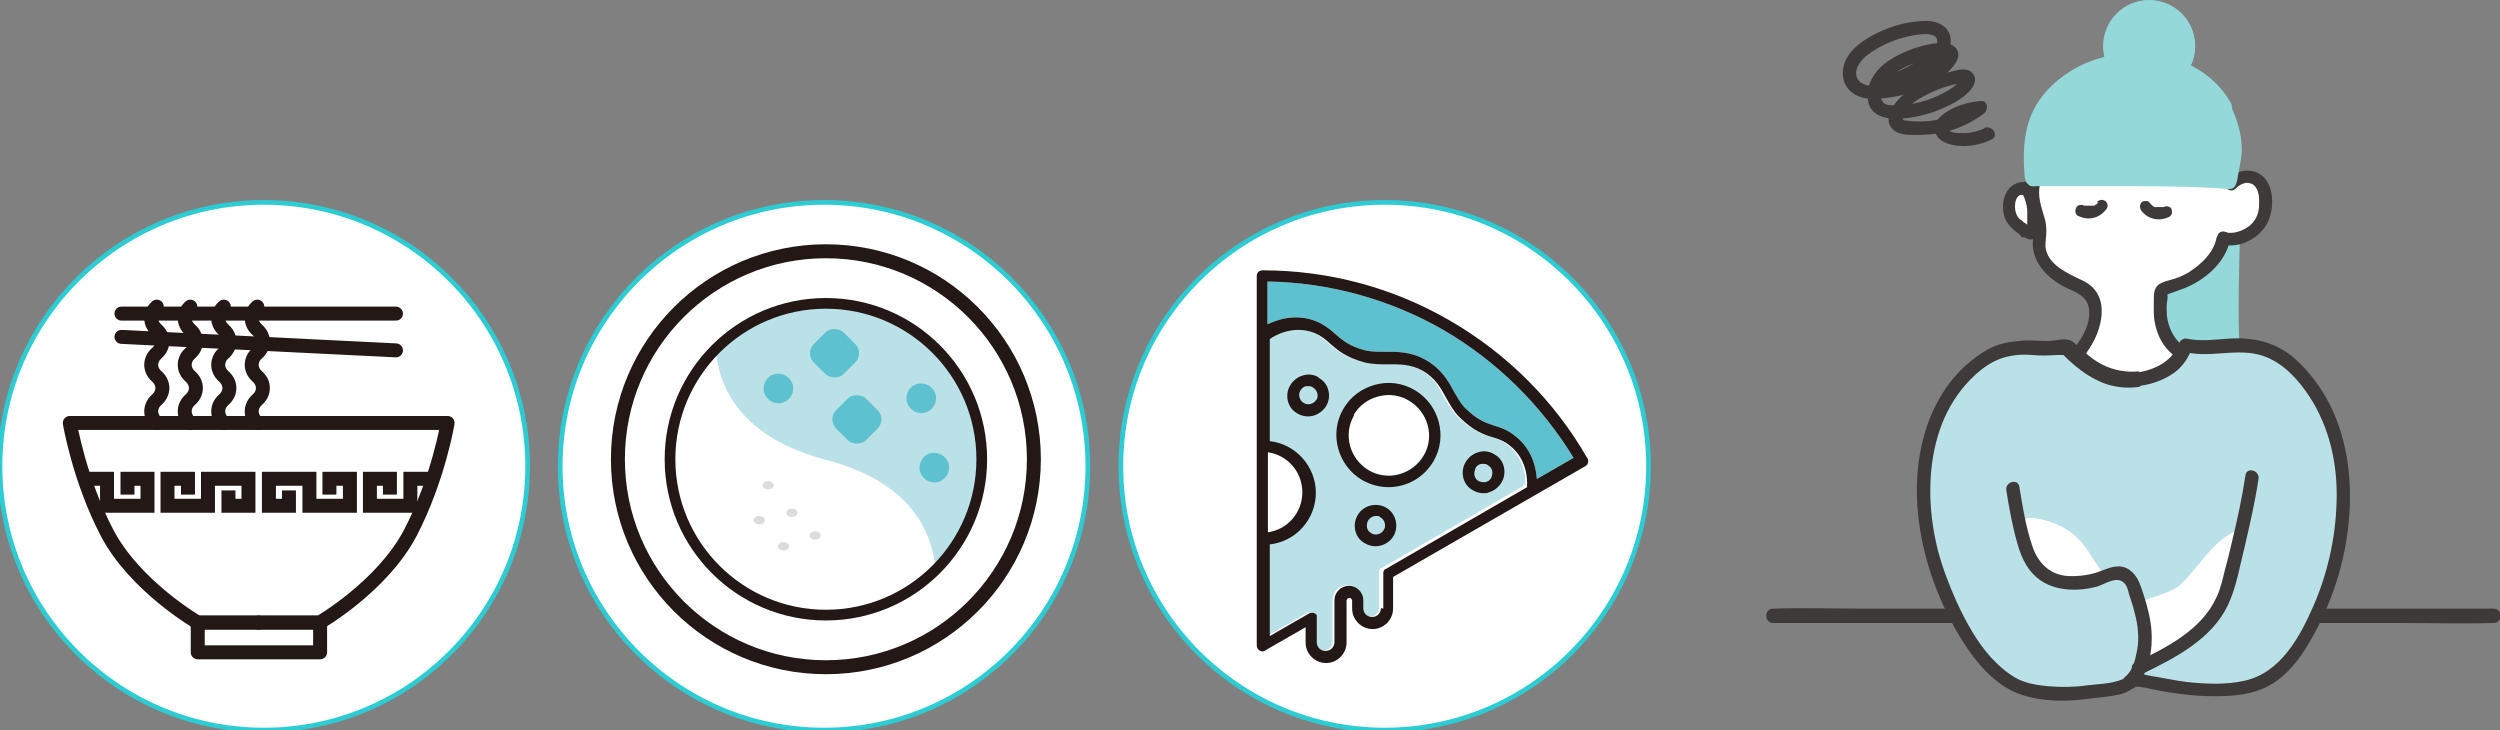<?xml version="1.0" encoding="UTF-8"?>
<svg xmlns="http://www.w3.org/2000/svg" version="1.1" viewBox="0 0 537.3 156.9">
  <rect x="0" y="0" width="537.3" height="156.9" fill="#808080" stroke="none"/>
  <defs>
    <style>
      .cls-1 {
        fill-rule: evenodd;
      }

      .cls-1, .cls-2, .cls-3 {
        fill: #fff;
      }

      .cls-4 {
        stroke-width: 3px;
      }

      .cls-4, .cls-5, .cls-6, .cls-7, .cls-8 {
        fill: none;
        stroke: #231815;
      }

      .cls-4, .cls-5, .cls-7, .cls-8 {
        stroke-linecap: round;
      }

      .cls-4, .cls-5, .cls-8 {
        stroke-linejoin: round;
      }

      .cls-5, .cls-6, .cls-7 {
        stroke-width: 3px;
      }

      .cls-6, .cls-7, .cls-3 {
        stroke-miterlimit: 10;
      }

      .cls-9 {
        fill: #bbe1e8;
      }

      .cls-10 {
        fill: #3e3a39;
      }

      .cls-11 {
        fill: #dbdcdc;
      }

      .cls-12 {
        fill: #231815;
      }

      .cls-13 {
        fill: #5dc1cf;
      }

      .cls-14, .cls-15 {
        fill: #94d8d9;
      }

      .cls-8 {
        stroke-width: 2.3px;
      }

      .cls-15 {
        stroke: #94d8d9;
        stroke-miterlimit: 10;
        stroke-width: .2px;
      }

      .cls-3 {
        stroke: #2dccd3;
      }
    </style>
  </defs>
  <!-- Generator: Adobe Illustrator 28.7.1, SVG Export Plug-In . SVG Version: 1.2.0 Build 142)  -->
  <g>
    <g id="_レイヤー_2">
      <g id="_レイヤー_1-2">
        <g>
          <circle class="cls-3" cx="56.7" cy="100.2" r="56.7"/>
          <circle class="cls-3" cx="177.1" cy="100.2" r="56.7"/>
          <circle class="cls-3" cx="297.6" cy="100.2" r="56.7"/>
          <g>
            <g>
              <g>
                <path class="cls-7" d="M33.7,65.9c-1.6,1.4-1.6,3.6,0,5,1.6,1.4,1.6,3.6,0,5s-1.6,3.6,0,5c1.6,1.4,1.6,3.6,0,5s-1.6,3.6,0,5"/>
                <path class="cls-7" d="M40.9,65.9c-1.6,1.4-1.6,3.6,0,5,1.6,1.4,1.6,3.6,0,5s-1.6,3.6,0,5c1.6,1.4,1.6,3.6,0,5s-1.6,3.6,0,5"/>
                <path class="cls-7" d="M48.1,65.9c-1.6,1.4-1.6,3.6,0,5,1.6,1.4,1.6,3.6,0,5s-1.6,3.6,0,5c1.6,1.4,1.6,3.6,0,5s-1.6,3.6,0,5"/>
                <path class="cls-7" d="M55.3,65.9c-1.6,1.4-1.6,3.6,0,5,1.6,1.4,1.6,3.6,0,5-1.6,1.4-1.6,3.6,0,5,1.6,1.4,1.6,3.6,0,5-1.6,1.4-1.6,3.6,0,5"/>
              </g>
              <line class="cls-5" x1="26.1" y1="67.4" x2="85.1" y2="67.4"/>
              <line class="cls-5" x1="26.1" y1="72.4" x2="85.1" y2="75.3"/>
            </g>
            <path class="cls-5" d="M55.6,133.8h-13.1s-13.5-7.8-19.5-19.3c-6-11.5-8-23.6-8-23.6h40.7"/>
            <path class="cls-5" d="M55.6,133.8h13.1s13.5-7.8,19.5-19.3,8-23.6,8-23.6h-40.7"/>
            <rect class="cls-5" x="42.5" y="133.8" width="26.3" height="6.4"/>
            <polyline class="cls-6" points="27.4 106.3 27.4 102.9 31.7 102.9 31.7 108.7 23 108.7 23 105.8 23 102.9 18.3 102.9"/>
            <polyline class="cls-6" points="40.4 106.3 40.4 102.9 36 102.9 36 108.7 44.7 108.7 44.7 105.8 44.7 102.9 53.4 102.9 53.4 108.7 49.1 108.7 49.1 105.4"/>
            <polyline class="cls-6" points="83.8 106.3 83.8 102.9 79.5 102.9 79.5 108.7 88.2 108.7 88.2 105.8 88.2 102.9 92.9 102.9"/>
            <polyline class="cls-6" points="70.8 106.3 70.8 102.9 75.2 102.9 75.2 108.7 66.5 108.7 66.5 105.8 66.5 102.9 57.8 102.9 57.8 108.7 62.1 108.7 62.1 105.4"/>
          </g>
          <circle class="cls-4" cx="177.5" cy="98.7" r="44.7"/>
          <path class="cls-9" d="M201.2,75.1c-13.1-13.1-34.3-13.1-47.4,0,.7,8,5.2,18.8,23.6,23.7,18.6,4.8,23.1,15.8,23.7,23.9,0,0,0,0,.1,0,13.1-13.1,13.1-34.3,0-47.4h0Z"/>
          <path class="cls-13" d="M168.1,86.6c1.7-.5,2.7-2.2,2.3-3.9-.5-1.7-2.2-2.7-3.9-2.3s-2.7,2.2-2.3,3.9c.5,1.7,2.2,2.7,3.9,2.3Z"/>
          <path class="cls-13" d="M198.8,88.7c1.7-.5,2.7-2.2,2.3-3.9-.5-1.7-2.2-2.7-3.9-2.3s-2.7,2.2-2.3,3.9c.5,1.7,2.2,2.7,3.9,2.3Z"/>
          <path class="cls-13" d="M201.6,103.6c1.7-.5,2.7-2.2,2.3-3.9-.5-1.7-2.2-2.7-3.9-2.3s-2.7,2.2-2.3,3.9c.5,1.7,2.2,2.7,3.9,2.3Z"/>
          <rect class="cls-13" x="179.6" y="85.6" width="9.1" height="9.1" rx="2.8" ry="2.8" transform="translate(-9.8 156.6) rotate(-45)"/>
          <rect class="cls-13" x="174.8" y="71.3" width="9.1" height="9.1" rx="2.8" ry="2.8" transform="translate(-1.1 149.1) rotate(-45)"/>
          <circle class="cls-8" cx="177.5" cy="98.7" r="33.5"/>
          <ellipse class="cls-11" cx="165.1" cy="104.3" rx="1.2" ry=".9"/>
          <ellipse class="cls-11" cx="170.2" cy="110.2" rx="1.2" ry=".9"/>
          <ellipse class="cls-11" cx="163.2" cy="111.8" rx="1.2" ry=".9"/>
          <ellipse class="cls-11" cx="168.4" cy="117.4" rx="1.2" ry=".9"/>
          <ellipse class="cls-11" cx="175.2" cy="115.1" rx="1.2" ry=".9"/>
          <g>
            <path class="cls-13" d="M330.3,103.1c-.1-2.1-.8-6.5-4.8-9.5-1.5-1.2-2.9-1.7-4.3-2.1-1.8-.6-3.7-1.2-6.3-3.8-1-1-1.6-2.2-2.4-3.5-1.2-2.3-2.7-4.9-6-6.8-3.3-1.9-6.3-1.8-8.9-1.8-1.5,0-2.9,0-4.2-.3-3.5-.9-5-2.3-6.4-3.5-1.1-1-2.2-1.9-4-2.7-4.6-1.9-8.7-.3-10.6.6v-9.2c13.2.2,26.3,3.8,37.8,10.4,11.5,6.7,21.1,16.2,28,27.5l-8,4.6h0Z"/>
            <path class="cls-9" d="M327.8,104.2c0-.2.4-5.3-3.8-8.6-1.2-.9-2.3-1.3-3.5-1.7-2-.7-4.3-1.4-7.3-4.4-1.2-1.2-2-2.7-2.8-4.1-1.2-2.2-2.3-4.3-5-5.8-2.7-1.6-5.1-1.5-7.6-1.4-1.6,0-3.3,0-4.9-.4-4.1-1.1-5.9-2.7-7.5-4.1-1-.9-1.8-1.7-3.2-2.2-4.9-2-9.1.9-9.3,1-.1,0-.2.1-.4.2v22c5.6.6,9.9,5.4,9.9,11.1s-4.4,10.5-9.9,11.1v19.7l8.7-5s0,0,0,0c0,0,.1,0,.2,0,0,0,.2,0,.2,0,0,0,0,0,0,0,0,0,.1,0,.1,0,0,0,.2,0,.2,0s.1,0,.2.1c0,0,.1,0,.2.1,0,0,.1.1.2.2,0,0,0,0,.1.1,0,0,0,0,0,0,0,0,0,.1,0,.2s0,.2,0,.2c0,0,0,0,0,0v5.4c0,1,.8,1.9,1.9,1.9s1.9-.8,1.9-1.9v-9c0-1.7,1.4-3.1,3.1-3.1s3.1,1.4,3.1,3.1v1.7c0,1,.8,1.9,1.9,1.9s1.9-.8,1.9-1.9v-7.5c0,0,0,0,0-.2,0,0,0-.2,0-.2s0-.1.1-.2,0-.1.1-.2c0,0,.1-.1.2-.2,0,0,0,0,.1,0l30.4-17.6c0-.1,0-.2,0-.4h0ZM305.9,97.8c-2.4,4.1-7.7,5.6-11.8,3.2-4.1-2.4-5.6-7.7-3.2-11.8,1.2-2,3-3.4,5.3-4,.8-.2,1.5-.3,2.3-.3,1.5,0,3,.4,4.3,1.2,4.1,2.4,5.6,7.7,3.2,11.8h0Z"/>
            <g>
              <path class="cls-12" d="M341.1,98.4c-7-12.2-17.2-22.4-29.5-29.5-12.2-7.1-26.1-10.8-40.2-10.8-.8,0-1.3.5-1.3,1.2v79.4c0,.4.2.9.6,1.1s.4.2.6.2.4,0,.6-.2l8.7-5v3.3c0,2.4,2,4.4,4.4,4.4s4.4-2,4.4-4.4v-9c0-.3.3-.6.6-.6s.6.3.6.6v1.7c0,2.4,2,4.4,4.4,4.4s4.4-2,4.4-4.4v-6.8l41.3-23.8c.6-.3.8-1.1.5-1.7h0ZM272.5,97.2c4.2.6,7.4,4.2,7.4,8.6s-3.2,8-7.4,8.6v-17.2ZM296.8,130.7c0,1-.8,1.9-1.9,1.9s-1.9-.8-1.9-1.9v-1.7c0-1.7-1.4-3.1-3.1-3.1s-3.1,1.4-3.1,3.1v9c0,1-.8,1.9-1.9,1.9s-1.9-.8-1.9-1.9v-5.4s0,0,0,0c0,0,0-.2,0-.2,0,0,0-.2,0-.2,0,0,0,0,0,0,0,0,0,0-.1-.1,0,0-.1-.1-.2-.2,0,0-.1,0-.2-.1,0,0-.1,0-.2-.1,0,0-.2,0-.2,0,0,0-.1,0-.1,0s0,0,0,0c0,0-.2,0-.2,0s-.2,0-.2,0c0,0,0,0,0,0l-8.7,5v-19.7c5.6-.6,9.9-5.4,9.9-11.1s-4.4-10.5-9.9-11.1v-22c.1,0,.2,0,.4-.2.2-.1,4.4-3,9.3-1,1.4.6,2.2,1.3,3.2,2.2,1.6,1.4,3.4,3,7.5,4.1,1.7.4,3.3.4,4.9.4,2.5,0,4.9-.1,7.6,1.4,2.7,1.6,3.8,3.6,5,5.8.8,1.4,1.6,2.9,2.8,4.1,3,3,5.3,3.8,7.3,4.4,1.3.4,2.4.8,3.5,1.7,4.2,3.2,3.8,8.3,3.8,8.6,0,.1,0,.3,0,.4l-30.4,17.6s0,0-.1,0c0,0-.1.1-.2.2,0,0,0,.1-.1.2s0,.1-.1.2c0,0,0,.2,0,.2,0,0,0,0,0,.2v7.5h0ZM330.3,103.1c-.1-2.1-.8-6.5-4.8-9.5-1.5-1.2-2.9-1.7-4.3-2.1-1.8-.6-3.7-1.2-6.3-3.8-1-1-1.6-2.2-2.4-3.5-1.2-2.3-2.7-4.9-6-6.8-3.3-1.9-6.3-1.8-8.9-1.8-1.5,0-2.9,0-4.2-.3-3.5-.9-5-2.3-6.4-3.5-1.1-1-2.2-1.9-4-2.7-4.6-1.9-8.7-.3-10.6.6v-9.2c13.2.2,26.3,3.8,37.8,10.4,11.5,6.7,21.1,16.2,28,27.5l-8,4.6h0Z"/>
              <path class="cls-12" d="M298.4,104.7c3.9,0,7.6-2,9.7-5.6h0c3.1-5.3,1.2-12.2-4.1-15.3-2.6-1.5-5.6-1.9-8.5-1.1s-5.3,2.6-6.8,5.2c-3.1,5.3-1.2,12.2,4.1,15.3,1.8,1,3.7,1.5,5.6,1.5ZM290.9,89.2c1.2-2,3-3.4,5.3-4,.8-.2,1.5-.3,2.3-.3,1.5,0,3,.4,4.3,1.2,4.1,2.4,5.6,7.7,3.2,11.8-2.4,4.1-7.7,5.6-11.8,3.2-4.1-2.4-5.6-7.7-3.2-11.8h0Z"/>
              <path class="cls-12" d="M283.4,81.1c-1-.6-2.2-.8-3.4-.4-1.1.3-2.1,1.1-2.7,2.1-.6,1-.8,2.2-.5,3.4.3,1.2,1,2.1,2.1,2.7.7.4,1.5.6,2.2.6,1.5,0,3-.8,3.9-2.2h0c.6-1,.8-2.2.5-3.4-.3-1.2-1-2.1-2.1-2.7h0ZM282.9,85.9c-.5.9-1.8,1.3-2.7.7-.9-.5-1.3-1.8-.7-2.7.3-.5.7-.8,1.2-.9.2,0,.3,0,.5,0,.3,0,.7,0,1,.3.9.5,1.3,1.8.7,2.7h0Z"/>
              <path class="cls-12" d="M299.5,115.2h0c1.2-2.1.5-4.9-1.6-6.1-2.1-1.2-4.9-.5-6.1,1.6-.6,1-.8,2.2-.5,3.4s1,2.1,2.1,2.7c.7.4,1.5.6,2.2.6,1.5,0,3.1-.8,3.9-2.2h0ZM297.4,113.9c-.5.9-1.8,1.3-2.7.7-.5-.3-.8-.7-.9-1.2-.1-.5,0-1,.2-1.5.4-.6,1-1,1.7-1s.7,0,1,.3c.9.5,1.3,1.8.7,2.7h0Z"/>
              <path class="cls-12" d="M316.6,105.4c.7.4,1.5.6,2.2.6s.8,0,1.2-.2c1.1-.3,2.1-1.1,2.7-2.1.6-1,.8-2.2.5-3.4-.3-1.2-1-2.1-2.1-2.7-1-.6-2.2-.8-3.4-.4-1.1.3-2.1,1.1-2.7,2.1-.6,1-.8,2.2-.5,3.4.3,1.2,1,2.1,2.1,2.7h0ZM317.1,100.6c.3-.5.7-.8,1.2-.9.2,0,.3,0,.5,0,.3,0,.7,0,1,.3.5.3.8.7.9,1.2.1.5,0,1-.2,1.5h0c-.3.5-.7.8-1.2.9-.5.1-1,0-1.5-.2-.5-.3-.8-.7-.9-1.2-.1-.5,0-1,.2-1.5h0Z"/>
            </g>
          </g>
          <g>
            <path class="cls-10" d="M381.1,133.9h135.7c6.2,0,12.5.2,18.8,0h.3c2,0,2-3.1,0-3.1h-135.7c-6.2,0-12.5-.2-18.8,0h-.3c-2,0-2,3.1,0,3.1h0Z"/>
            <g>
              <path class="cls-14" d="M451.5,52.5c.2,9.1.6,20.4-.5,27.9,7.2,2.6,23,4.5,29.9,1.1-1.2-9.2-.6-22.6-.5-32.3-9.7.5-19.3,1.4-29,2.7"/>
              <path class="cls-14" d="M450.7,52.5c.2,9.2.8,18.6-.4,27.7,0,.5.1.8.6,1,4.9,1.8,10.3,2.5,15.5,2.8s10.5.3,15.1-1.8c.2-.1.4-.4.4-.7-1.3-10.7-.6-21.6-.5-32.3,0-.4-.4-.8-.8-.8-9.8.5-19.5,1.4-29.2,2.8-1,.2-.6,1.7.4,1.6,9.5-1.3,19.1-2.2,28.8-2.7l-.8-.8c0,10.7-.8,21.6.5,32.3l.4-.7c-4.4,2.1-9.9,1.9-14.6,1.6s-10-1.1-14.7-2.8l.6,1c1.3-9.3.7-18.8.5-28.1,0-1.1-1.7-1.1-1.6,0h0Z"/>
            </g>
            <g>
              <path class="cls-2" d="M435.8,49.8c0,0,.1,0,.2.1.2,0,.4.2.5.2.2,0,.3-.1.4-.3.6-.7.7-1.7.7-2.6,0-2-.1-4-1-5.7-.1-.3-.3-.5-.5-.8-1.3-.8-2.8-.1-3.5,1-.5.8-.7,1.8-.7,2.8,0,.6,0,1.1.2,1.6.6,1.7,2.1,2.7,3.7,3.7h0Z"/>
              <path class="cls-10" d="M435.1,51c.5.3,1.1.6,1.8.4s1.1-.7,1.5-1.2c.5-.9.6-2,.6-3.1,0-2.1-.2-4.2-1.2-6.1-.3-.5-.6-1.1-1.1-1.4-.5-.3-1.1-.5-1.7-.5-1.1,0-2.1.4-2.9,1.1-1.6,1.5-1.9,4.1-1.4,6.1.6,2.2,2.5,3.6,4.4,4.7.6.4,1.5.1,1.8-.5s.1-1.5-.5-1.8c-.6-.3-1.1-.7-1.7-1.1.1,0-.2-.2-.2-.2-.1-.1-.2-.2-.4-.3-.3-.3-.3-.3-.5-.6-.6-1-.7-2.5-.3-3.6.2-.5.5-.8.9-1,0,0,.3-.1.1,0-.1,0,0,0,0,0,0,0,.1,0,.2,0,.2,0-.2,0,0,0h.2c0,0-.2,0,0,0,0,0,.2,0,.1,0-.1,0,.1,0,0,0,0,0,.1.2.1.2,0,.2.2.3.2.5.1.3.2.6.3.9.2.7.3,1.3.3,2,0,.8,0,1.6,0,2.4,0,.2,0,.6-.2.8,0-.1,0,.1-.1.2,0,0,0,0,0,0h0s.9,0,.9,0c0,0-.2-.1-.3-.2-1.5-.9-2.8,1.4-1.4,2.3h0Z"/>
            </g>
            <polygon class="cls-1" points="481.2 39 485.4 38.9 486.9 45.1 482.8 51.4 477.8 51.6 472.4 59.2 464.5 62.7 465.7 72.8 470.2 77.4 458.8 83.9 444.3 78 449.2 71.8 449.5 63.8 443.8 60 437.7 52.6 436.8 40.3 439.9 34.1 450.5 29.5 461.2 29 468.8 31.2 476.7 34.7 480 38.1 481.2 39"/>
            <path class="cls-10" d="M448.5,75.7c3.3-4.4,5.5-12.4-.9-15.4-3.1-1.5-7.7-3.4-8-7.4,0-1.1.2-2.2.2-3.2,0-1-.1-2-.4-2.9-.7-2.4-1.5-4.5-1-7.1.3-1.8-2.4-2.5-2.7-.7-.4,2.2-.3,4.3.3,6.4.3,1.2.9,2.3,1,3.5.1,1,0,1.9-.1,2.9-.3,4,2.5,7.3,5.8,9.3,2.6,1.6,6,2,6.3,5.6.2,2.9-1.2,5.5-2.9,7.7-1.1,1.4,1.3,2.8,2.4,1.4h0Z"/>
            <path class="cls-10" d="M480.5,40.5c.6-.6,1.4-1.1,2.3-1.2.5,0,1.2.1,1.6.5,1.2,1,1.2,3.1,1.1,4.7s-.8,3-2,4c-1.4,1.1-3.5,1.9-5.3,1.4s-2.4,2.2-.7,2.6c3.9,1.1,8.6-1.5,10.1-5.2,1.3-3.2,1.1-8.6-2.5-10.2-2.2-1-4.9-.2-6.5,1.5-1.2,1.3.7,3.2,1.9,1.9h0Z"/>
            <path class="cls-10" d="M476.4,51c-.5,2.8-2.5,5-4.8,6.7-1.3,1-2.7,1.7-4.2,2.2-1,.3-2.6.6-3.5,1.3-1,.8-1,2.1-1,3.2,0,1.7-.1,3.3.2,4.9.5,2.7,1.8,5.3,4,7,1.4,1.1,3.4-.8,2-2-2-1.6-3.1-4-3.4-6.5,0-.8-.1-1.7,0-2.5,0-.4.3-1.6.1-1.9-.1-.2-.5,0-.3,0,.2,0,.5-.2.8-.3.7-.3,1.5-.5,2.2-.8,4.8-1.6,9.8-5.6,10.8-10.8.3-1.8-2.4-2.5-2.7-.7h0Z"/>
            <g>
              <path class="cls-9" d="M459.8,81.2c-1.6.2-3.3,0-5.1-.3-4.1-.9-6.9-3.5-10.2-6.5-.2-.2-3.8.3-4.5.4-1.9,0-3.3-.4-5-.2-3.2.2-5.3.5-8.2,2.4-16.2,10.8-15.3,34.7-8.4,50.5,3.1,7,6.5,13.3,12.3,17.9,4,3.2,8.4,3.3,13.3,3.5,2.5.1,4.9-.4,7.5-.7,2.1-.2,4.6-.4,6.5-1.6,0,0,.6-.4,1.1-.7,0,0,0,0,0,0,4.8.6,8.7,1.9,13.6,2,9.2.3,15.3.2,21.2-8.5,11.4-16.7,15.5-45.5-.9-60.9-3-2.8-5.8-4-9.5-4.4-4.7-.5-8.9,1.2-13.5-.1-.8,2.3-2.2,4.2-4.3,5.3-2,1.1-3.9,1.7-5.8,2h0Z"/>
              <path class="cls-10" d="M459.8,79.8c-2.7.3-5.5-.2-7.9-1.4s-4.2-3-6.1-4.7c-1.3-1.2-2.9-.7-4.5-.5-2.2.3-4.3-.2-6.5,0-2.4.2-4.8.5-7,1.6-2,1-3.8,2.4-5.5,3.9-3,2.7-5.3,6.2-7,9.9-6.9,15.8-2.3,35.4,6.7,49.5,2.6,4.1,6.2,8.4,10.7,10.5s10.3,2.3,15.2,1.7c2.7-.4,5.6-.5,8.2-1.2,1.1-.3,2-1,3-1.5,0,0-1.2-.2.3,0,.3,0,.6,0,.9.1.9.1,1.7.3,2.6.5,5,1,9.9,1.6,15,1.4,3.9-.1,7.8-.8,11-3,3.6-2.4,6.1-6.1,8.2-9.9,4.2-7.5,6.9-16,7.7-24.6s-.2-17.3-4-25c-1.9-3.8-4.6-7.4-7.8-10.2-4.1-3.5-9.1-4.5-14.3-4.1-2.9.2-5.7.6-8.6,0-.8-.2-1.5.3-1.8,1-1.4,3.9-5.2,5.7-9.1,6.3-1.9.2-1.1,3.1.8,2.8,2.5-.3,5.2-1.3,7.3-2.8,1.9-1.4,3.1-3.3,3.9-5.5l-1.8,1c5.3,1.4,10.7-.7,16,.6,4.3,1.1,7.6,4.3,10.1,7.8,4.7,6.5,6.7,14.4,6.7,22.3,0,8.1-1.7,16.3-4.9,23.7-2.9,6.7-7.1,14.6-14.9,16.3-3.9.9-8.3.7-12.2.3-2.6-.3-5.2-.9-7.8-1.3-1.1-.2-2.4-.6-3.6-.6-1,0-2,1.1-2.9,1.4-2.3.9-5,.9-7.4,1.2-2.7.4-5.4.4-8.1.2-2.2-.2-4.5-.5-6.6-1.5-2.2-1.1-4.1-2.8-5.8-4.6-3.2-3.5-5.5-7.8-7.5-12.1-1.6-3.6-3-7.2-4-11-1.9-7.5-2.3-15.7-.4-23.2.9-3.6,2.4-7.1,4.6-10.2s5.5-6.4,9.2-7.8c2.2-.8,4.7-1,6.9-.8,1.9.2,3.5.1,5.3,0,.4,0,.7,0,1,0,.1,0,.3,0,.4,0,.3,0,.4.1.1,0-.6-.4.4.5.4.5.2.2.4.4.6.6.5.4,1,.9,1.5,1.3,1.8,1.5,3.7,2.7,5.9,3.6,2.3.9,4.9,1.2,7.4.9,1.9-.2,1.9-3.1,0-2.9h0Z"/>
            </g>
            <path class="cls-2" d="M461.6,139.6c0-2.5.2-4.9-.5-7.3-.2-1-.6-2-.8-3.1,2.3-.8,6.8-2.1,8.3-3.5,4.5-4.4,6.8-9.4,12.4-11.8-.3,2.4-.8,4.6-1.3,6.9-.8,3.6-1.5,7.3-3.5,10.4-.6.9-1.4,1.8-2.1,2.6-2,2.4-4.2,3.9-6.7,5.8-.9.6-1.8,1-3,1.1-.3,0-1.5.9-1.8.8-.5-.2-.9,0-.9-.4s0-1,0-1.5h0Z"/>
            <g>
              <path class="cls-2" d="M451.1,124.2c-1-.9-2.8-3.9-3.6-5.1-2.3-3.6-5.9-5.5-10-6.2-1.4-.2-1.6-.3-1.5,1.2.1,1.1.4,2.1.7,3.1.8,2,2,3.8,3.7,5.1,2.9,2.3,7,3,10.5,2"/>
              <path class="cls-2" d="M452.1,123.1c-.9-.8-1.5-1.9-2.2-2.9-.7-1.1-1.4-2.3-2.3-3.4-2-2.4-4.8-4.1-7.8-4.9-.7-.2-1.5-.4-2.2-.5-.7-.1-1.3-.2-2,0-1.6.7-1.2,2.7-.9,4,.6,3.4,2.7,6.5,5.6,8.4,3.2,2.2,7.4,2.8,11.1,1.7,1.8-.5,1-3.3-.8-2.8-5.2,1.5-10.9-1.3-12.6-6.6-.2-.7-.4-1.4-.5-2.1,0,0,0-.8,0-.8,0,0-.1.4-.1.3l-.6.5c-.2,0-.2,0,0,0,0,0-.4,0,0,0,.1,0,.2,0,.4,0,.3,0,.6.1.9.2.6.2,1.3.3,1.9.5,2.3.8,4.3,2.2,5.8,4.1s2.5,4.4,4.3,6.2c1.4,1.3,3.4-.8,2.1-2.1h0Z"/>
            </g>
            <path class="cls-10" d="M460.5,144.8c7-3.4,14.8-7.4,18.3-14.7,1.9-4,2.6-8.6,3.7-12.9,1.1-4.8,2.2-9.5,2.9-14.3.3-1.8-2.5-2.6-2.8-.8-.7,4.7-1.7,9.3-2.8,13.9-.5,2.1-1,4.3-1.6,6.4-.5,2-.9,4-1.8,5.9-3.2,7.1-10.8,10.9-17.5,14.1-1.7.8-.2,3.3,1.5,2.5h0Z"/>
            <path class="cls-10" d="M458.9,147.4c3-2.6,3.8-8,3.5-11.8-.2-2.7-.9-5.3-1.7-7.8-.7-2.1-1.2-4-3-5.3-2.1-1.5-4.3-.5-6.4.3s-4.5,1.1-6.8,1c-3.9-.2-6.5-2.8-7.7-6.4-1.4-4.1-2.1-8.5-2.8-12.8-.3-1.8-3.1-1.1-2.8.8.6,3.8,1.3,7.7,2.4,11.5.9,3.2,2.3,6.1,5.2,8,3.4,2.2,8,2.2,11.8,1.2,1.8-.5,4.5-2.6,6.1-.6.5.6.7,1.5.9,2.3.4,1.3.9,2.6,1.2,4,.7,2.6,1,5.3.5,8-.4,2-.9,4.3-2.5,5.6-1.4,1.2.6,3.3,2.1,2.1h0Z"/>
            <path class="cls-10" d="M460,45c.7,1,1.6,1.7,2.8,2s2.4.1,3.4-.4c.3-.1.5-.5.6-.7,0-.3,0-.7-.1-1-.4-.6-1.1-.7-1.7-.4-.2,0,.2,0,0,0,0,0,0,0-.1,0,0,0-.2,0-.3,0-.1,0-.2,0-.3,0,0,0-.1,0-.1,0,0,0,.3,0,.1,0-.2,0-.4,0-.6,0,0,0-.1,0-.1,0,0,0,.3,0,.1,0-.1,0-.2,0-.3,0,0,0-.2,0-.3,0,0,0,0,0-.1,0-.1,0,.3.1.1,0-.2,0-.3-.2-.5-.3,0,0-.2-.2,0,0s0,0,0,0c0,0-.1-.1-.2-.2s-.1-.1-.2-.2c0,0,0,0,0,0,.2.3,0,.1,0,0-.2-.3-.4-.5-.7-.6-.3,0-.7,0-1,.1-.5.3-.8,1.1-.4,1.7h0Z"/>
            <path class="cls-10" d="M451,43.5c-.1.2.1-.2,0,0,0,0,0,0,0,0,0,0-.1.2-.2.2s-.1.1-.2.2c-.2.2,0,0,0,0h-.1c-.2.2-.3.3-.5.3-.2,0,.2,0,0,0,0,0-.1,0-.1,0,0,0-.2,0-.3,0h-.3c-.2,0,.1,0,.1,0,0,0-.1,0-.2,0-.2,0-.4,0-.6,0s-.2,0,0,0c.2,0,0,0,0,0-.1,0-.2,0-.3,0s-.2,0-.3,0c0,0,0,0-.1,0,.4.1.1,0,0,0-.3-.2-.6-.2-1-.1-.3,0-.6.3-.7.6-.3.5-.2,1.4.4,1.7,1.1.5,2.2.7,3.4.4s2.1-1,2.8-2c.2-.2.2-.7.1-1s-.3-.6-.6-.7c-.6-.3-1.3-.1-1.7.4h0Z"/>
            <g>
              <path class="cls-14" d="M478.8,23.1c-1.4-2.8-3.5-5.2-6.5-7.1-3.5-2.1-7.5-3.5-11.9-3.6-7.2-.4-14.1,2.1-18.9,6.9-4.9,4.9-5.8,10.7-5.3,17.2,0,1.2,0,2.2.8,2.5,6.6-.4,36.5-.1,42.6.5.4,0,1.4-6.5,1.4-7.1.1-3.1-.9-6.6-2.2-9.3Z"/>
              <path class="cls-14" d="M479.7,22.6c-5.3-10.3-19-13.3-29.4-9.8-5,1.7-9.7,5-12.5,9.5s-3.1,9.9-2.7,15c0,.9.2,1.9,1,2.5.5.4,1.1.2,1.8.2,1.3,0,2.5,0,3.8,0,3.7,0,7.4,0,11.1,0,7.7,0,15.4,0,23,.4,1.1,0,2.5.3,3.6.2,1.4-.1,1.5-2.5,1.7-3.5.3-1.6.7-3.3.7-5,0-3.3-1-6.5-2.4-9.4-.6-1.2-2.4-.1-1.8,1,1.2,2.5,2,5.2,2.1,8,0,1.3-.2,2.6-.5,3.9-.1.7-.3,1.5-.4,2.2,0,.3-.1.6-.2.9,0,0-.1.3-.1.4h0c.1-.2.4-.3.7-.4-.2-.3-2.4-.2-2.7-.2-6.6-.3-13.2-.4-19.8-.5s-12.5-.1-18.8,0c-.2,0-.4,0-.6,0,0,0-.2,0-.2,0-.5,0,0,0,0,0-.3-1.1-.2-2.5-.2-3.6,0-2.3.1-4.7.8-6.9,1.4-4.9,5-8.7,9.4-11.1,9.9-5.4,25.2-3.5,30.7,7.3.6,1.2,2.4.1,1.8-1h0Z"/>
            </g>
            <circle class="cls-15" cx="461.9" cy="9.9" r="9.8"/>
            <path class="cls-10" d="M426.5,27.6c-1.4.6-2.9,1-4.4,1s-3.3,0-3.5-1c-.1-.6,2.3-1.7,2.8-2,1.4-.6,2.8-1,4.3-1.1l-.7-2.7c-3.5,2.7-7.6,4.2-12,4.3-1.1,0-2.2,0-3.3-.2-.5,0-.8,0-.8-.6,0-.5.4-1,.6-1.4,1.2-1.8,3.4-3,5.3-3.9,2-1,4.2-1.7,6.5-2.1,0,0,.8,0,.8-.1l-.5-.7-.2.3c-.4.3-.8.7-1.2,1-.9.7-1.9,1.3-2.9,1.8-2,1-4,1.7-6.2,2.1-1,.2-2,.3-3.1.3-1,0-2.5.2-3.2-.5-1.5-1.5.2-4.3,1.3-5.4,1.6-1.6,3.7-2.5,5.8-3.3,1.1-.4,2.2-.8,3.3-1,.6-.1,1.3-.2,1.9-.2.2,0,.8,0,.9,0h.2c0-.5-.2-.6-.3-.3-.3.1-.7.9-.9,1.1-.3.3-.6.6-.9.9-.8.7-1.7,1.3-2.6,1.8-3.3,1.8-7.9,3.1-11.7,2.7-2-.2-3.4-1.6-2.7-3.7.7-2,2.7-3.3,4.4-4.3,2.2-1.3,4.7-2.2,7.2-2.7,1.5-.3,6.2-1.2,5.6,1.6-.3,1.2-1.4,2-2.4,2.7-1,.8-2.1,1.4-3.2,2-2.4,1.3-4.8,2.2-7.4,2.8-1.8.4-1,3.2.8,2.8,3.2-.8,6.2-2,9-3.6,2.4-1.4,5.6-3.4,6.1-6.4.5-3.3-2.1-5.1-5.2-5.1-3.2,0-6.5.8-9.5,2.1-2.7,1.2-5.6,2.9-7.3,5.4-1.5,2.3-1.7,5.6.5,7.6s5.4,1.8,8,1.4c2.9-.4,5.8-1.1,8.4-2.4,2.4-1.2,5-3,6.4-5.4.7-1.2.5-2.7-.8-3.4s-3-.6-4.4-.4c-3.1.5-6.6,1.8-9.3,3.6-2.5,1.6-4.5,4.2-4.6,7.2-.4,7.6,10.2,5.3,14.6,3.7,2.6-1,5.9-2.5,7.7-4.8.8-1,1.2-2.5.1-3.5-1.1-1.1-2.8-.6-4.1-.3-3.5.8-7,2.3-9.9,4.5-2.1,1.5-5.7,5.5-2.9,8.1,1.2,1.1,3.3,1.1,4.8,1.1,1.8,0,3.5-.1,5.2-.4,3.4-.6,6.7-2.1,9.5-4.2,1-.8.9-2.8-.7-2.7-2.3.2-4.6.8-6.6,1.9-1.7,1-3.9,2.5-3.2,4.8.6,2,2.9,2.7,4.7,2.9,2.6.3,5.1-.2,7.4-1.3,1.7-.8.2-3.2-1.5-2.5h0Z"/>
          </g>
        </g>
      </g>
    </g>
  </g>
</svg>